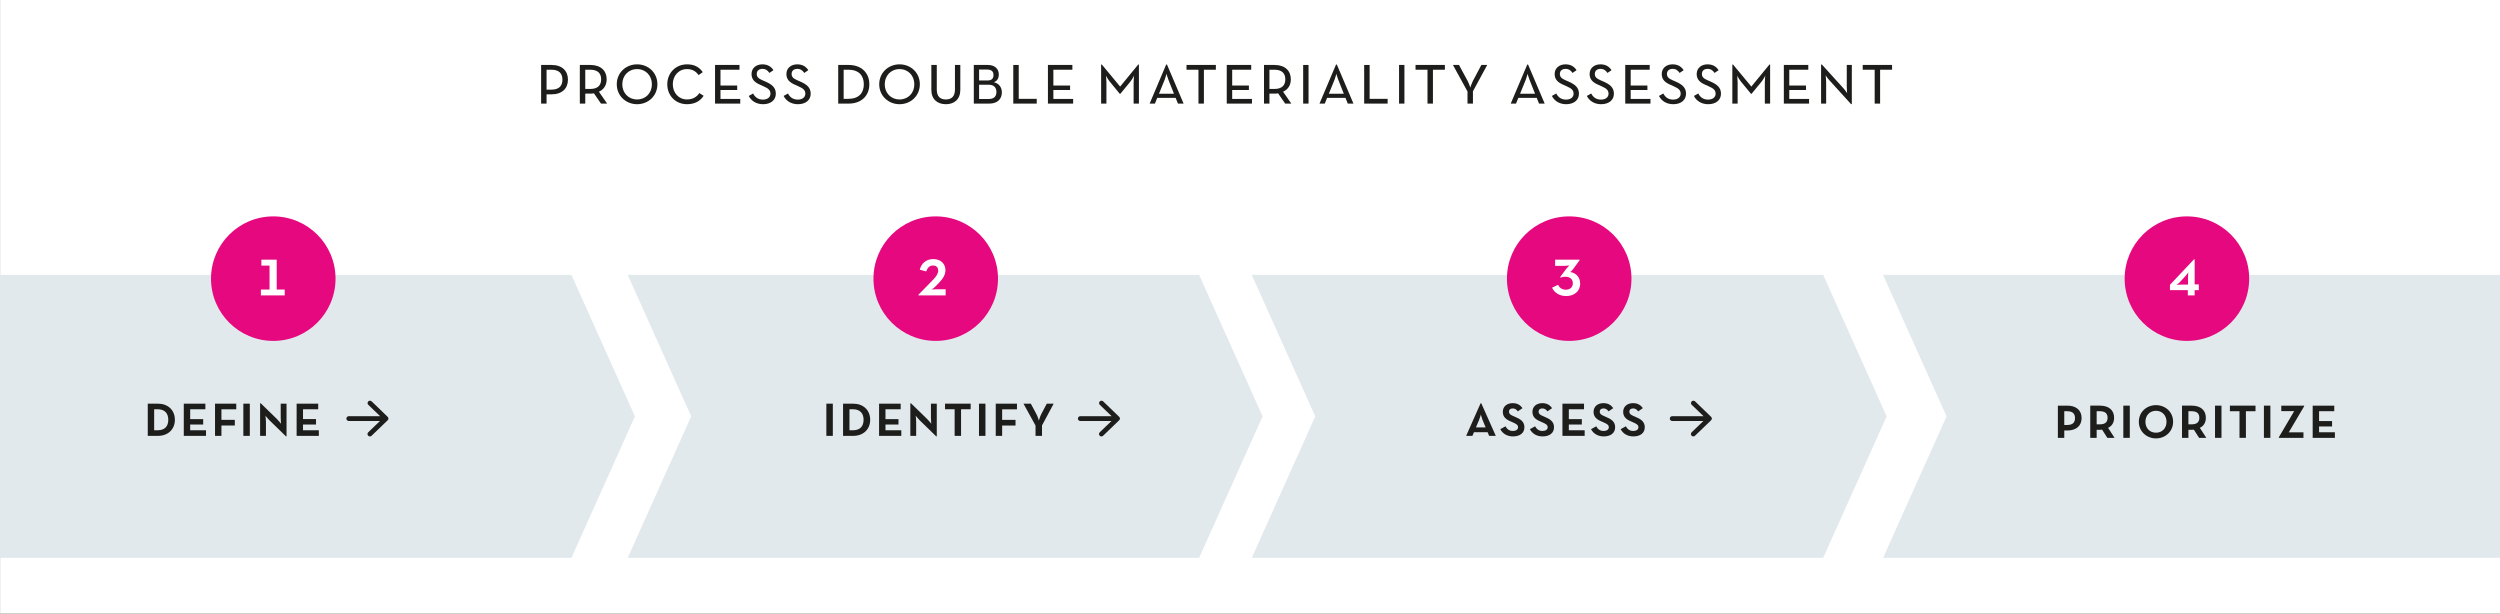 ﻿<?xml version="1.0" encoding="utf-8"?>
<!-- Generator: Adobe Illustrator 27.0.1, SVG Export Plug-In . SVG Version: 6.00 Build 0)  -->
<svg version="1.1" id="Laag_1" xmlns="http://www.w3.org/2000/svg" xmlns:xlink="http://www.w3.org/1999/xlink" x="0px" y="0px" viewBox="0 0 717.02 176" enable-background="new 0 0 717.02 176" xml:space="preserve" width="717" height="176" preserveAspectRatio="xMidYMid">
<rect x="0" y="0" width="717.02" height="176" fill="#333333" stroke="none"/>
<rect x="0.02" y="0" fill="#FFFFFF" width="717" height="176" />
<g>
	<path fill="#1D1D1B" d="M155.198,18.629h3.012c3.034,0,4.683,1.715,4.683,4.221c0,2.484-1.649,4.199-4.683,4.199h-1.451v2.66   h-1.561V18.629z M158.144,25.709c2.265,0,3.166-1.165,3.166-2.858c0-1.737-0.923-2.859-3.166-2.859h-1.385v5.717   C156.759,25.709,158.144,25.709,158.144,25.709z" />
	<path fill="#1D1D1B" d="M174.126,29.71h-1.759l-2.023-2.946c-0.308,0.065-0.66,0.088-1.011,0.088h-1.473v2.858h-1.561V18.629h3.034   c2.968,0,4.661,1.649,4.661,4.111c0,1.671-0.791,2.924-2.22,3.561L174.126,29.71z M169.267,25.511c2.286,0,3.145-1.143,3.145-2.77   c0-1.605-0.858-2.749-3.145-2.749h-1.407v5.519H169.267z" />
	<path fill="#1D1D1B" d="M176.895,24.169c0-3.364,2.66-5.716,5.826-5.716c3.188,0,5.826,2.352,5.826,5.716   c0,3.342-2.638,5.717-5.826,5.717C179.556,29.886,176.895,27.511,176.895,24.169z M186.965,24.169c0-2.484-1.759-4.353-4.243-4.353   c-2.462,0-4.244,1.869-4.244,4.353c0,2.506,1.781,4.354,4.244,4.354C185.206,28.523,186.965,26.675,186.965,24.169z" />
	<path fill="#1D1D1B" d="M191.383,24.169c0-3.32,2.484-5.716,5.672-5.716c2.111,0,3.495,0.791,4.508,2.242l-1.209,0.835   c-0.725-1.033-1.737-1.715-3.299-1.715c-2.396,0-4.089,1.891-4.089,4.353s1.693,4.354,4.067,4.354c1.671,0,2.836-0.747,3.539-1.825   l1.231,0.769c-0.945,1.517-2.55,2.419-4.771,2.419C193.823,29.886,191.383,27.49,191.383,24.169z" />
	<path fill="#1D1D1B" d="M205.079,18.629h7.013v1.362h-5.452v4.53h4.793v1.297h-4.793v2.55h5.672v1.341h-7.233L205.079,18.629   L205.079,18.629z" />
	<path fill="#1D1D1B" d="M214.752,27.511l1.253-0.703c0.484,0.967,1.341,1.759,2.814,1.759c1.253,0,2.155-0.66,2.155-1.671   c0-1.033-0.594-1.539-2.001-2.155l-0.879-0.396c-1.561-0.66-2.55-1.517-2.55-3.122c0-1.715,1.363-2.77,3.1-2.77   c1.54,0,2.506,0.638,3.188,1.671l-1.164,0.791c-0.463-0.682-1.034-1.165-1.979-1.165c-0.99,0-1.65,0.528-1.65,1.451   c0,0.858,0.484,1.297,1.561,1.781l0.901,0.396c1.869,0.814,3.012,1.716,3.012,3.495c0,1.848-1.473,3.013-3.671,3.013   C216.774,29.886,215.366,28.787,214.752,27.511z" />
	<path fill="#1D1D1B" d="M224.753,27.511l1.253-0.703c0.484,0.967,1.341,1.759,2.814,1.759c1.253,0,2.155-0.66,2.155-1.671   c0-1.033-0.594-1.539-2.001-2.155l-0.879-0.396c-1.561-0.66-2.55-1.517-2.55-3.122c0-1.715,1.363-2.77,3.1-2.77   c1.54,0,2.506,0.638,3.188,1.671l-1.164,0.791c-0.463-0.682-1.034-1.165-1.979-1.165c-0.99,0-1.65,0.528-1.65,1.451   c0,0.858,0.484,1.297,1.561,1.781l0.901,0.396c1.869,0.814,3.012,1.716,3.012,3.495c0,1.848-1.473,3.013-3.671,3.013   C226.776,29.886,225.369,28.787,224.753,27.511z" />
	<path fill="#1D1D1B" d="M240.406,18.629h3.012c3.606,0,5.915,2.22,5.915,5.54c0,3.32-2.309,5.541-5.915,5.541h-3.012V18.629z    M243.308,28.346c3.034,0,4.442-1.693,4.442-4.178c0-2.462-1.407-4.178-4.442-4.178h-1.341v8.355L243.308,28.346L243.308,28.346z" />
	<path fill="#1D1D1B" d="M252.167,24.169c0-3.364,2.66-5.716,5.826-5.716c3.188,0,5.826,2.352,5.826,5.716   c0,3.342-2.638,5.717-5.826,5.717C254.827,29.886,252.167,27.511,252.167,24.169z M262.237,24.169c0-2.484-1.759-4.353-4.244-4.353   c-2.462,0-4.243,1.869-4.243,4.353c0,2.506,1.781,4.354,4.243,4.354C260.478,28.523,262.237,26.675,262.237,24.169z" />
	<path fill="#1D1D1B" d="M267.117,25.775v-7.146h1.561v7.08c0,1.935,0.968,2.814,2.595,2.814c1.626,0,2.615-0.879,2.615-2.814v-7.08   h1.54v7.146c0,2.704-1.737,4.111-4.134,4.111C268.853,29.886,267.117,28.479,267.117,25.775z" />
	<path fill="#1D1D1B" d="M279.295,18.629h4.024c2.132,0,3.145,1.231,3.145,2.726c0,1.078-0.44,1.869-1.43,2.221   c1.43,0.329,2.309,1.407,2.309,2.924c0,1.869-1.232,3.21-3.606,3.21h-4.442V18.629z M283.34,23.07c1.144,0,1.606-0.637,1.606-1.561   c0-0.923-0.507-1.561-1.76-1.561h-2.374v3.122C280.812,23.07,283.34,23.07,283.34,23.07z M283.605,28.39   c1.561,0,2.177-0.835,2.177-2.023c0-1.209-0.681-2.066-2.198-2.066h-2.77v4.089H283.605z" />
	<path fill="#1D1D1B" d="M290.617,18.629h1.561v9.717h5.167v1.363h-6.728V18.629z" />
	<path fill="#1D1D1B" d="M300.553,18.629h7.013v1.362h-5.452v4.53h4.793v1.297h-4.793v2.55h5.672v1.341h-7.233V18.629z" />
	<path fill="#1D1D1B" d="M315.811,18.497h0.198l5.254,6.332l5.189-6.332h0.198V29.71h-1.517v-6.069c0-0.813,0.132-1.934,0.132-1.934   s-0.55,1.054-1.099,1.737l-2.836,3.452h-0.176l-2.836-3.452c-0.528-0.638-1.122-1.737-1.122-1.737s0.133,1.143,0.133,1.934v6.069   h-1.517L315.811,18.497L315.811,18.497z" />
	<path fill="#1D1D1B" d="M334.475,18.497h0.22l4.771,11.213h-1.626l-0.66-1.649h-5.277l-0.66,1.649h-1.517L334.475,18.497z    M336.696,26.873l-1.584-4.001c-0.286-0.682-0.551-1.715-0.551-1.715s-0.264,1.033-0.527,1.715l-1.627,4.001H336.696z" />
	<path fill="#1D1D1B" d="M343.73,19.991h-3.43v-1.362h8.421v1.362h-3.43v9.718h-1.561V19.991z" />
	<path fill="#1D1D1B" d="M351.841,18.629h7.014v1.362h-5.453v4.53h4.793v1.297h-4.793v2.55h5.673v1.341h-7.234V18.629z" />
	<path fill="#1D1D1B" d="M370.352,29.71h-1.759l-2.023-2.946c-0.308,0.065-0.66,0.088-1.011,0.088h-1.473v2.858h-1.561V18.629h3.034   c2.968,0,4.661,1.649,4.661,4.111c0,1.671-0.791,2.924-2.221,3.561L370.352,29.71z M365.493,25.511c2.287,0,3.145-1.143,3.145-2.77   c0-1.605-0.857-2.749-3.145-2.749h-1.407v5.519H365.493z" />
	<path fill="#1D1D1B" d="M373.759,18.629h1.54V29.71h-1.54V18.629z" />
	<path fill="#1D1D1B" d="M383.19,18.497h0.22l4.771,11.213h-1.626l-0.66-1.649h-5.277l-0.66,1.649h-1.517L383.19,18.497z    M385.411,26.873l-1.583-4.001c-0.286-0.682-0.551-1.715-0.551-1.715s-0.264,1.033-0.527,1.715l-1.627,4.001H385.411z" />
	<path fill="#1D1D1B" d="M391.258,18.629h1.561v9.717h5.167v1.363h-6.728V18.629z" />
	<path fill="#1D1D1B" d="M401.261,18.629h1.54V29.71h-1.54V18.629z" />
	<path fill="#1D1D1B" d="M409.417,19.991h-3.43v-1.362h8.421v1.362h-3.43v9.718h-1.561V19.991z" />
	<path fill="#1D1D1B" d="M420.892,26.236l-4.178-7.607h1.737l2.484,4.595c0.418,0.77,0.747,1.891,0.747,1.891   s0.374-1.143,0.747-1.891l2.441-4.595h1.671l-4.09,7.562v3.518h-1.561v-3.473H420.892z" />
	<path fill="#1D1D1B" d="M438.039,18.497h0.22l4.771,11.213h-1.626l-0.66-1.649h-5.277l-0.66,1.649h-1.517L438.039,18.497z    M440.26,26.873l-1.583-4.001c-0.286-0.682-0.551-1.715-0.551-1.715s-0.264,1.033-0.527,1.715l-1.627,4.001H440.26z" />
	<path fill="#1D1D1B" d="M445.095,27.511l1.253-0.703c0.483,0.967,1.341,1.759,2.814,1.759c1.253,0,2.154-0.66,2.154-1.671   c0-1.033-0.593-1.539-2.001-2.155l-0.879-0.396c-1.561-0.66-2.55-1.517-2.55-3.122c0-1.715,1.362-2.77,3.1-2.77   c1.54,0,2.506,0.638,3.188,1.671l-1.165,0.791c-0.462-0.682-1.033-1.165-1.979-1.165c-0.989,0-1.649,0.528-1.649,1.451   c0,0.858,0.484,1.297,1.561,1.781l0.901,0.396c1.869,0.814,3.012,1.716,3.012,3.495c0,1.848-1.473,3.013-3.672,3.013   C447.118,29.886,445.711,28.787,445.095,27.511z" />
	<path fill="#1D1D1B" d="M455.121,27.511l1.253-0.703c0.483,0.967,1.341,1.759,2.814,1.759c1.253,0,2.154-0.66,2.154-1.671   c0-1.033-0.593-1.539-2.001-2.155l-0.879-0.396c-1.561-0.66-2.55-1.517-2.55-3.122c0-1.715,1.362-2.77,3.1-2.77   c1.54,0,2.506,0.638,3.188,1.671l-1.165,0.791c-0.462-0.682-1.033-1.165-1.979-1.165c-0.989,0-1.649,0.528-1.649,1.451   c0,0.858,0.484,1.297,1.561,1.781l0.901,0.396c1.869,0.814,3.012,1.716,3.012,3.495c0,1.848-1.473,3.013-3.672,3.013   C457.143,29.886,455.736,28.787,455.121,27.511z" />
	<path fill="#1D1D1B" d="M466.134,18.629h7.014v1.362h-5.453v4.53h4.793v1.297h-4.793v2.55h5.673v1.341h-7.234V18.629z" />
	<path fill="#1D1D1B" d="M475.808,27.511l1.253-0.703c0.483,0.967,1.341,1.759,2.814,1.759c1.253,0,2.154-0.66,2.154-1.671   c0-1.033-0.593-1.539-2.001-2.155l-0.879-0.396c-1.561-0.66-2.55-1.517-2.55-3.122c0-1.715,1.362-2.77,3.1-2.77   c1.54,0,2.506,0.638,3.188,1.671l-1.165,0.791c-0.462-0.682-1.033-1.165-1.979-1.165c-0.989,0-1.649,0.528-1.649,1.451   c0,0.858,0.484,1.297,1.561,1.781l0.901,0.396c1.869,0.814,3.012,1.716,3.012,3.495c0,1.848-1.473,3.013-3.672,3.013   C477.83,29.886,476.423,28.787,475.808,27.511z" />
	<path fill="#1D1D1B" d="M485.832,27.511l1.253-0.703c0.483,0.967,1.341,1.759,2.814,1.759c1.253,0,2.154-0.66,2.154-1.671   c0-1.033-0.593-1.539-2.001-2.155l-0.879-0.396c-1.561-0.66-2.55-1.517-2.55-3.122c0-1.715,1.362-2.77,3.1-2.77   c1.54,0,2.506,0.638,3.188,1.671l-1.165,0.791c-0.462-0.682-1.033-1.165-1.979-1.165c-0.989,0-1.649,0.528-1.649,1.451   c0,0.858,0.484,1.297,1.561,1.781l0.901,0.396c1.869,0.814,3.012,1.716,3.012,3.495c0,1.848-1.473,3.013-3.672,3.013   C487.854,29.886,486.447,28.787,485.832,27.511z" />
	<path fill="#1D1D1B" d="M496.846,18.497h0.198l5.254,6.332l5.189-6.332h0.198V29.71h-1.517v-6.069c0-0.813,0.132-1.934,0.132-1.934   s-0.55,1.054-1.099,1.737l-2.836,3.452h-0.176l-2.836-3.452c-0.528-0.638-1.122-1.737-1.122-1.737s0.133,1.143,0.133,1.934v6.069   h-1.517L496.846,18.497L496.846,18.497z" />
	<path fill="#1D1D1B" d="M511.618,18.629h7.014v1.362h-5.453v4.53h4.792v1.297h-4.792v2.55h5.673v1.341h-7.234V18.629z" />
	<path fill="#1D1D1B" d="M524.787,23.136c-0.572-0.616-1.188-1.539-1.188-1.539s0.155,1.011,0.155,1.869v6.243h-1.452V18.497h0.22   l6.047,6.661c0.616,0.66,1.209,1.561,1.209,1.561s-0.11-1.011-0.11-1.847v-6.243h1.451v11.235h-0.22L524.787,23.136z" />
	<path fill="#1D1D1B" d="M537.671,19.991h-3.43v-1.362h8.421v1.362h-3.43v9.718h-1.561V19.991z" />
</g>
<polygon fill="#E2E9EC" points="0,78.836 0,160 163.895,160 182.106,119.414 163.895,78.836 " />
<polygon fill="#E2E9EC" points="180.025,78.836 198.236,119.414 180.025,160 343.919,160 362.13,119.414 343.919,78.836 " />
<polygon fill="#E2E9EC" points="359.008,78.836 377.219,119.414 359.008,160 522.903,160 541.114,119.414 522.903,78.836 " />
<polygon fill="#E2E9EC" points="540.074,78.836 558.285,119.414 540.074,160 717.02,160 717.02,78.836 " />
<g>
	<path fill="#1D1D1B" d="M42.378,115.77h2.917c2.845,0,4.861,1.818,4.861,4.627c0,2.772-1.998,4.609-4.861,4.609h-2.917V115.77z    M45.187,123.403c2.125,0,3.079-1.188,3.079-3.007c0-1.801-0.954-3.025-3.079-3.025h-0.972v6.032   C44.215,123.403,45.187,123.403,45.187,123.403z" />
	<path fill="#1D1D1B" d="M52.71,115.77h6.194v1.602h-4.357v2.827h3.727v1.549h-3.727v1.656h4.537v1.603H52.71V115.77z" />
	<path fill="#1D1D1B" d="M61.674,115.77h6.086v1.62h-4.25v3.024h3.835v1.621H63.51v2.971h-1.836V115.77z M69.794,115.77h1.854v9.236   h-1.854V115.77z" />
	<path fill="#1D1D1B" d="M77.281,120.541c-0.559-0.541-1.152-1.333-1.152-1.333s0.144,0.99,0.144,1.747v4.051h-1.674v-9.345h0.18   l4.682,4.556c0.648,0.63,1.152,1.332,1.152,1.332s-0.108-0.937-0.108-1.746v-4.033h1.675v9.362h-0.181L77.281,120.541z" />
	<path fill="#1D1D1B" d="M85.073,115.77h6.194v1.602H86.91v2.827h3.727v1.549H86.91v1.656h4.537v1.603h-6.374   C85.073,125.007,85.073,115.77,85.073,115.77z" />
</g>
<g>
	<path fill="#1D1D1B" d="M100.043,119.358h8.969l-3.375-3.25c-0.146-0.135-0.219-0.297-0.219-0.484s0.065-0.352,0.195-0.492   s0.289-0.211,0.477-0.211s0.354,0.062,0.5,0.188l4.594,4.438c0.146,0.136,0.219,0.3,0.219,0.492c0,0.193-0.073,0.357-0.219,0.492   l-4.625,4.453c-0.136,0.125-0.292,0.188-0.469,0.188c-0.198,0-0.364-0.072-0.5-0.219c-0.136-0.135-0.2-0.297-0.195-0.484   s0.075-0.349,0.211-0.484l3.375-3.25h-8.953c-0.177,0-0.333-0.062-0.469-0.188s-0.208-0.275-0.219-0.453   c-0.011-0.197,0.055-0.369,0.195-0.516C99.676,119.432,99.845,119.358,100.043,119.358z" />
</g>
<g>
	<g>
		<defs>
			<rect id="SVGID_1_" y="0" width="717.02" height="176" />
		</defs>
		<clipPath id="SVGID_00000170962548970534578760000012287776279146632851_">
			<use xlink:href="#SVGID_1_" overflow="visible" />
		</clipPath>
		<path clip-path="url(#SVGID_00000170962548970534578760000012287776279146632851_)" fill="#E5087E" d="M450.061,97.771    c9.862,0,17.857-7.994,17.857-17.856c0-9.863-7.995-17.857-17.857-17.857s-17.857,7.994-17.857,17.857    C432.204,89.777,440.199,97.771,450.061,97.771" />
	</g>
</g>
<g>
	<path fill="#FFFFFF" d="M445.144,82.507l1.721-0.82c0.399,0.801,1.06,1.4,2.28,1.4c1.24,0,1.96-0.82,1.96-1.86   c0-1.06-0.76-1.86-2.141-1.86c-0.64,0-1.12,0.141-1.4,0.26l-0.1-0.159l1.761-2.381c0.279-0.36,0.899-0.96,0.899-0.96   s-0.92,0.12-1.42,0.12h-2.681v-1.78h7.002v0.199l-1.881,2.561c-0.4,0.54-0.78,0.78-0.78,0.78c1.641,0.261,2.841,1.48,2.841,3.341   c0,2.261-1.82,3.561-4.001,3.561C447.204,84.907,445.764,83.888,445.144,82.507z" />
</g>
<g>
	<g>
		<defs>
			<rect id="SVGID_00000114073697811970312420000015899067035970206654_" y="0" width="717.02" height="176" />
		</defs>
		<clipPath id="SVGID_00000114776859842310930560000016226826947234898054_">
			<use xlink:href="#SVGID_00000114073697811970312420000015899067035970206654_" overflow="visible" />
		</clipPath>
		<path clip-path="url(#SVGID_00000114776859842310930560000016226826947234898054_)" fill="#E5087E" d="M268.377,97.771    c9.862,0,17.857-7.994,17.857-17.856c0-9.863-7.995-17.857-17.857-17.857s-17.857,7.994-17.857,17.857    C250.52,89.777,258.515,97.771,268.377,97.771" />
	</g>
</g>
<g>
	<path fill="#FFFFFF" d="M263.419,84.527l4.24-4.341c0.921-0.96,1.421-1.74,1.421-2.601c0-0.84-0.5-1.44-1.48-1.44   c-0.94,0-1.58,0.601-1.961,1.7l-1.84-0.479c0.44-1.86,1.86-3.061,3.86-3.061c2.141,0,3.501,1.32,3.501,3.2   c0,1.221-0.66,2.36-1.74,3.48l-1.221,1.261c-0.34,0.36-1,0.8-1,0.8s0.7-0.08,1.221-0.08h2.801v1.761h-7.802L263.419,84.527   L263.419,84.527z" />
</g>
<g>
	<g>
		<defs>
			<rect id="SVGID_00000003086474699469419670000003087124822094881947_" y="0" width="717.02" height="176" />
		</defs>
		<clipPath id="SVGID_00000072978424354001168490000009018144177694467991_">
			<use xlink:href="#SVGID_00000003086474699469419670000003087124822094881947_" overflow="visible" />
		</clipPath>
		<path clip-path="url(#SVGID_00000072978424354001168490000009018144177694467991_)" fill="#E5087E" d="M78.377,97.771    c9.862,0,17.857-7.994,17.857-17.856c0-9.863-7.995-17.857-17.857-17.857S60.52,70.052,60.52,79.915    C60.52,89.777,68.515,97.771,78.377,97.771" />
	</g>
</g>
<g>
	<path fill="#FFFFFF" d="M77.305,76.166h-2.341v-1.7h4.401v8.562h2.301v1.7h-6.842v-1.7h2.48L77.305,76.166L77.305,76.166z" />
</g>
<g>
	<g>
		<defs>
			<rect id="SVGID_00000012444768328408321680000003256730454810878633_" y="0" width="717.02" height="176" />
		</defs>
		<clipPath id="SVGID_00000103951544768967314910000009049787829482844331_">
			<use xlink:href="#SVGID_00000012444768328408321680000003256730454810878633_" overflow="visible" />
		</clipPath>
		<path clip-path="url(#SVGID_00000103951544768967314910000009049787829482844331_)" fill="#E5087E" d="M627.224,97.771    c9.862,0,17.857-7.994,17.857-17.856c0-9.863-7.995-17.857-17.857-17.857s-17.857,7.994-17.857,17.857    C609.367,89.777,617.362,97.771,627.224,97.771" />
	</g>
</g>
<g>
	<path fill="#FFFFFF" d="M630.643,81.566v1.641h-1.2v1.521h-1.96v-1.521h-5.121v-1.521l6.901-7.321h0.18v7.201   C629.443,81.566,630.643,81.566,630.643,81.566z M627.542,79.446c0-0.52,0.101-1.36,0.101-1.36s-0.46,0.681-0.881,1.12l-1.64,1.78   c-0.341,0.36-0.881,0.74-0.881,0.74s0.681-0.1,1.181-0.1h2.12L627.542,79.446L627.542,79.446z" />
</g>
<g>
	<path fill="#1D1D1B" d="M237.007,115.77h1.854v9.236h-1.854V115.77z" />
	<path fill="#1D1D1B" d="M241.795,115.77h2.917c2.845,0,4.861,1.818,4.861,4.627c0,2.772-1.999,4.609-4.861,4.609h-2.917V115.77z    M244.604,123.403c2.125,0,3.079-1.188,3.079-3.007c0-1.801-0.954-3.025-3.079-3.025h-0.973v6.032   C243.631,123.403,244.604,123.403,244.604,123.403z" />
	<path fill="#1D1D1B" d="M252.127,115.77h6.193v1.602h-4.357v2.827h3.728v1.549h-3.728v1.656h4.538v1.603h-6.374L252.127,115.77   L252.127,115.77z" />
	<path fill="#1D1D1B" d="M263.774,120.541c-0.559-0.541-1.152-1.333-1.152-1.333s0.144,0.99,0.144,1.747v4.051h-1.674v-9.345h0.18   l4.682,4.556c0.648,0.63,1.152,1.332,1.152,1.332s-0.108-0.937-0.108-1.746v-4.033h1.675v9.362h-0.181L263.774,120.541z" />
	<path fill="#1D1D1B" d="M273.799,117.371h-2.755v-1.602h7.347v1.602h-2.755v7.635h-1.837L273.799,117.371L273.799,117.371z" />
	<path fill="#1D1D1B" d="M280.782,115.77h1.854v9.236h-1.854V115.77z" />
	<path fill="#1D1D1B" d="M285.588,115.77h6.086v1.62h-4.249v3.024h3.835v1.621h-3.835v2.971h-1.837V115.77z" />
	<path fill="#1D1D1B" d="M297.001,122.053l-3.457-6.283h2.106l1.584,2.971c0.433,0.792,0.721,1.891,0.721,1.891   s0.307-1.135,0.702-1.891l1.566-2.971h1.98l-3.349,6.247v2.989H297L297.001,122.053L297.001,122.053z" />
</g>
<g>
	<path fill="#1D1D1B" d="M309.847,119.358h8.969l-3.375-3.25c-0.146-0.135-0.219-0.297-0.219-0.484s0.064-0.352,0.195-0.492   c0.13-0.141,0.289-0.211,0.477-0.211s0.354,0.062,0.5,0.188l4.594,4.438c0.146,0.136,0.219,0.3,0.219,0.492   c0,0.193-0.073,0.357-0.219,0.492l-4.625,4.453c-0.136,0.125-0.292,0.188-0.469,0.188c-0.198,0-0.365-0.072-0.5-0.219   c-0.136-0.135-0.201-0.297-0.195-0.484c0.005-0.188,0.075-0.349,0.211-0.484l3.375-3.25h-8.953c-0.178,0-0.334-0.062-0.469-0.188   c-0.136-0.125-0.209-0.275-0.219-0.453c-0.011-0.197,0.055-0.369,0.195-0.516C309.48,119.432,309.649,119.358,309.847,119.358z" />
</g>
<g>
	<path fill="#1D1D1B" d="M422.307,125.006h-1.801l4.141-9.345h0.198l4.159,9.345h-1.908l-0.433-1.044h-3.925L422.307,125.006z    M425.241,120.522c-0.307-0.756-0.522-1.639-0.522-1.639s-0.216,0.883-0.54,1.639l-0.864,2.053h2.772L425.241,120.522z" />
	<path fill="#1D1D1B" d="M430.298,123.079l1.494-0.81c0.396,0.756,1.026,1.332,2.125,1.332c0.846,0,1.477-0.396,1.477-1.045   c0-0.647-0.433-0.954-1.477-1.404l-0.559-0.252c-1.404-0.576-2.341-1.296-2.341-2.791c0-1.512,1.188-2.484,2.809-2.484   c1.225,0,2.125,0.414,2.827,1.44l-1.332,0.918c-0.378-0.54-0.828-0.846-1.459-0.846c-0.647,0-1.08,0.342-1.08,0.937   c0,0.611,0.414,0.882,1.135,1.206l0.576,0.252c1.62,0.666,2.719,1.404,2.719,3.007c0,1.639-1.278,2.629-3.277,2.629   C432.153,125.168,430.874,124.25,430.298,123.079z" />
	<path fill="#1D1D1B" d="M438.793,123.079l1.494-0.81c0.396,0.756,1.026,1.332,2.125,1.332c0.846,0,1.477-0.396,1.477-1.045   c0-0.647-0.433-0.954-1.477-1.404l-0.559-0.252c-1.404-0.576-2.341-1.296-2.341-2.791c0-1.512,1.188-2.484,2.81-2.484   c1.224,0,2.124,0.414,2.826,1.44l-1.332,0.918c-0.378-0.54-0.828-0.846-1.459-0.846c-0.647,0-1.08,0.342-1.08,0.937   c0,0.611,0.414,0.882,1.135,1.206l0.576,0.252c1.62,0.666,2.719,1.404,2.719,3.007c0,1.639-1.278,2.629-3.277,2.629   C440.648,125.168,439.369,124.25,438.793,123.079z" />
	<path fill="#1D1D1B" d="M448.117,115.77h6.193v1.602h-4.357v2.827h3.728v1.549h-3.728v1.656h4.538v1.603h-6.374V115.77z" />
	<path fill="#1D1D1B" d="M456.325,123.079l1.494-0.81c0.396,0.756,1.026,1.332,2.125,1.332c0.846,0,1.477-0.396,1.477-1.045   c0-0.647-0.433-0.954-1.477-1.404l-0.559-0.252c-1.404-0.576-2.341-1.296-2.341-2.791c0-1.512,1.188-2.484,2.809-2.484   c1.225,0,2.125,0.414,2.827,1.44l-1.332,0.918c-0.378-0.54-0.828-0.846-1.459-0.846c-0.647,0-1.08,0.342-1.08,0.937   c0,0.611,0.414,0.882,1.135,1.206l0.576,0.252c1.62,0.666,2.719,1.404,2.719,3.007c0,1.639-1.278,2.629-3.277,2.629   C458.18,125.168,456.902,124.25,456.325,123.079z" />
	<path fill="#1D1D1B" d="M464.821,123.079l1.494-0.81c0.396,0.756,1.026,1.332,2.125,1.332c0.846,0,1.477-0.396,1.477-1.045   c0-0.647-0.433-0.954-1.477-1.404l-0.559-0.252c-1.404-0.576-2.341-1.296-2.341-2.791c0-1.512,1.188-2.484,2.81-2.484   c1.224,0,2.124,0.414,2.826,1.44l-1.332,0.918c-0.378-0.54-0.828-0.846-1.459-0.846c-0.647,0-1.08,0.342-1.08,0.937   c0,0.611,0.414,0.882,1.135,1.206l0.576,0.252c1.62,0.666,2.719,1.404,2.719,3.007c0,1.639-1.278,2.629-3.277,2.629   C466.675,125.168,465.397,124.25,464.821,123.079z" />
</g>
<g>
	<path fill="#1D1D1B" d="M479.612,119.358h8.969l-3.375-3.25c-0.146-0.135-0.219-0.297-0.219-0.484s0.064-0.352,0.195-0.492   c0.13-0.141,0.289-0.211,0.477-0.211s0.354,0.062,0.5,0.188l4.594,4.438c0.146,0.136,0.219,0.3,0.219,0.492   c0,0.193-0.073,0.357-0.219,0.492l-4.625,4.453c-0.136,0.125-0.292,0.188-0.469,0.188c-0.198,0-0.365-0.072-0.5-0.219   c-0.136-0.135-0.201-0.297-0.195-0.484c0.005-0.188,0.075-0.349,0.211-0.484l3.375-3.25h-8.953c-0.178,0-0.334-0.062-0.469-0.188   c-0.136-0.125-0.209-0.275-0.219-0.453c-0.011-0.197,0.055-0.369,0.195-0.516C479.244,119.432,479.413,119.358,479.612,119.358z" />
</g>
<g>
	<path fill="#1D1D1B" d="M590.214,116.338h2.719c2.557,0,4.087,1.35,4.087,3.564s-1.53,3.565-4.087,3.565h-0.882v2.106h-1.837   V116.338z M592.879,121.883c1.584,0,2.25-0.702,2.25-1.98s-0.702-1.963-2.25-1.963h-0.828v3.943H592.879z" />
	<path fill="#1D1D1B" d="M606.47,125.574h-2.07l-1.494-2.341c-0.198,0.019-0.396,0.036-0.612,0.036h-0.955v2.305h-1.836v-9.236   h2.791c2.467,0,4.051,1.242,4.051,3.492c0,1.387-0.648,2.377-1.729,2.881L606.47,125.574z M602.239,121.703   c1.585,0,2.233-0.685,2.233-1.873c0-1.206-0.648-1.891-2.233-1.891h-0.9v3.764H602.239z" />
	<path fill="#1D1D1B" d="M608.989,116.338h1.854v9.236h-1.854V116.338z" />
	<path fill="#1D1D1B" d="M613.434,120.965c0-2.827,2.251-4.771,4.916-4.771c2.683,0,4.915,1.944,4.915,4.771   c0,2.791-2.232,4.771-4.915,4.771C615.685,125.736,613.434,123.756,613.434,120.965z M621.374,120.965   c0-1.818-1.242-3.151-3.024-3.151c-1.783,0-3.025,1.333-3.025,3.151c0,1.837,1.242,3.133,3.025,3.133   C620.132,124.098,621.374,122.802,621.374,120.965z" />
	<path fill="#1D1D1B" d="M632.785,125.574h-2.07l-1.494-2.341c-0.198,0.019-0.396,0.036-0.612,0.036h-0.954v2.305h-1.837v-9.236   h2.791c2.467,0,4.051,1.242,4.051,3.492c0,1.387-0.648,2.377-1.729,2.881L632.785,125.574z M628.554,121.703   c1.585,0,2.233-0.685,2.233-1.873c0-1.206-0.648-1.891-2.233-1.891h-0.899v3.764H628.554z" />
	<path fill="#1D1D1B" d="M635.285,116.338h1.854v9.236h-1.854V116.338z" />
	<path fill="#1D1D1B" d="M642.307,117.939h-2.755v-1.602h7.346v1.602h-2.755v7.635h-1.836V117.939z" />
	<path fill="#1D1D1B" d="M649.308,116.338h1.854v9.236h-1.854V116.338z" />
	<path fill="#1D1D1B" d="M653.591,125.395l4.394-7.473h-3.691v-1.584h6.555v0.18l-4.412,7.473h4.214v1.584h-7.059L653.591,125.395   L653.591,125.395z" />
	<path fill="#1D1D1B" d="M663.293,116.338h6.193v1.602h-4.357v2.827h3.728v1.549h-3.728v1.656h4.538v1.603h-6.374V116.338z" />
</g>
</svg>